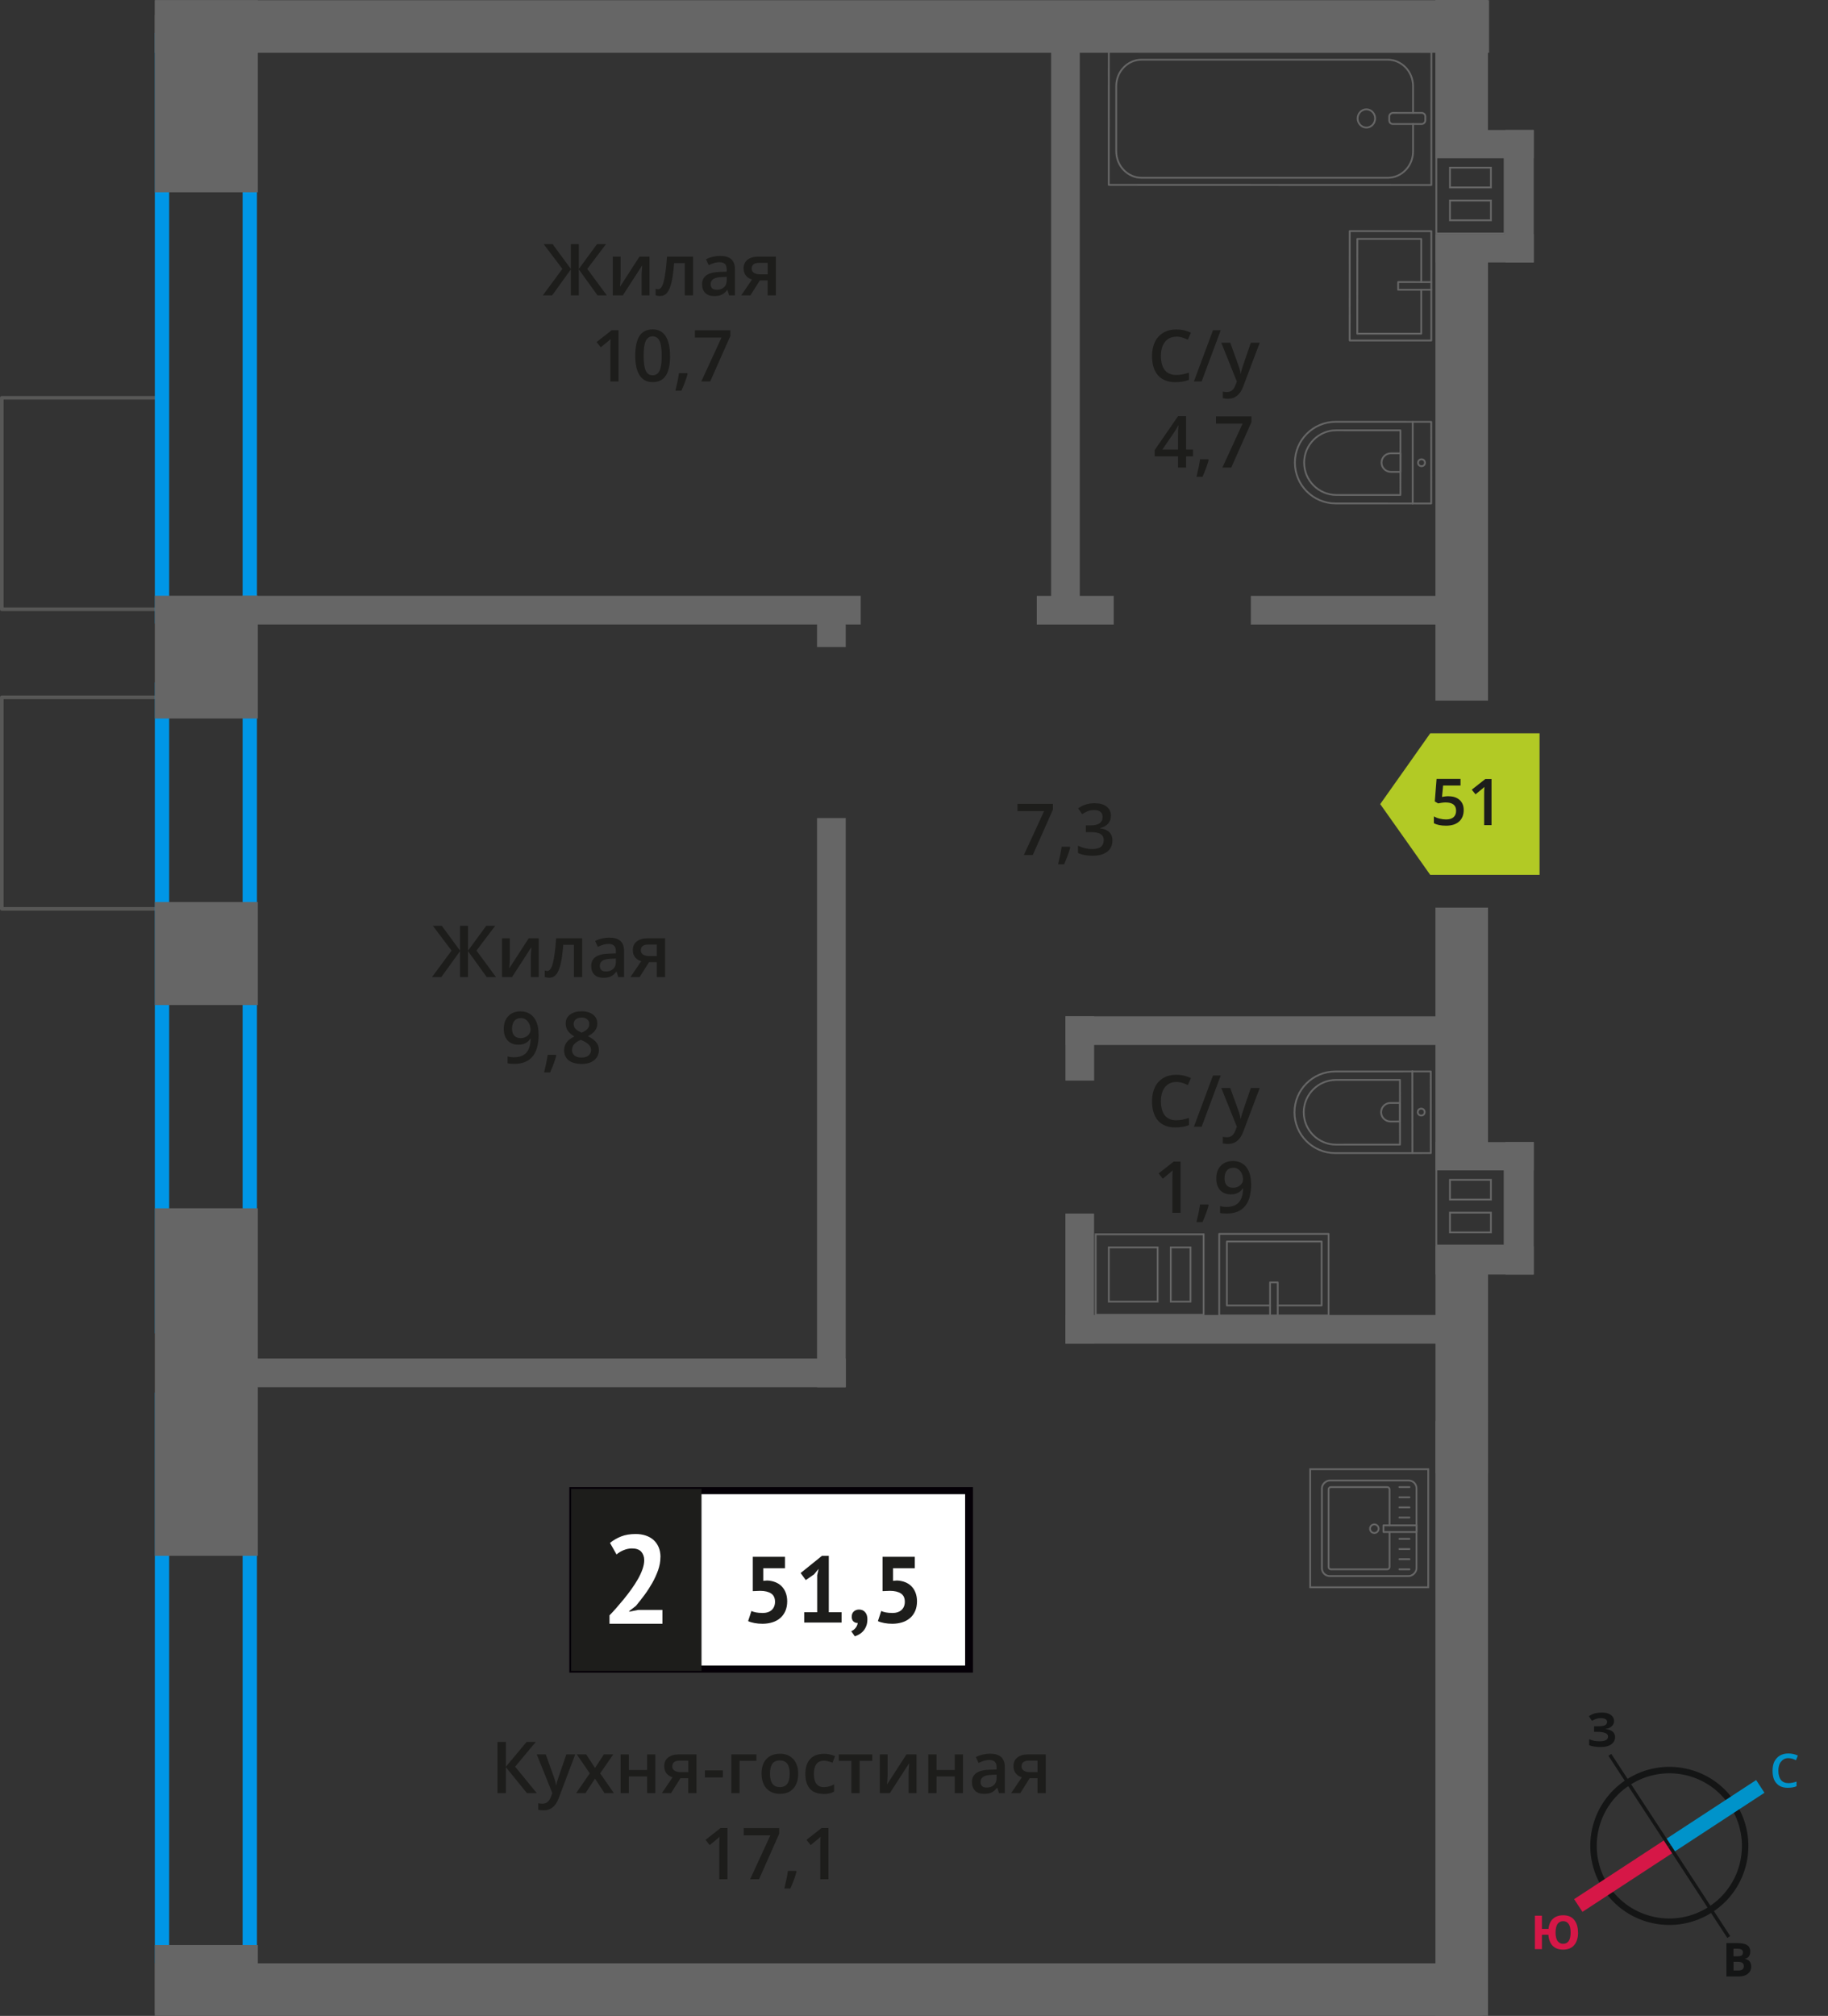 <?xml version="1.0" encoding="UTF-8"?>
<svg xmlns="http://www.w3.org/2000/svg" viewBox="0 0 254.9 280.99">
  <rect x="0" y="0" width="254.9" height="280.99" fill="#333333" stroke="none"/>
  <defs>
    <style>
      .cls-1 {
        fill: #141515;
      }

      .cls-2 {
        fill: #d61747;
      }

      .cls-3 {
        fill: #b2ca25;
        fill-rule: evenodd;
      }

      .cls-4 {
        fill: #fff;
      }

      .cls-5 {
        stroke: #1d1d1b;
        stroke-miterlimit: 22.93;
      }

      .cls-5, .cls-6 {
        stroke-width: .5px;
      }

      .cls-5, .cls-7 {
        fill: #1d1d1b;
      }

      .cls-8 {
        stroke: #141515;
        stroke-width: .9px;
      }

      .cls-8, .cls-9, .cls-6, .cls-10, .cls-11 {
        fill: none;
      }

      .cls-8, .cls-9, .cls-11 {
        stroke-miterlimit: 10;
      }

      .cls-12 {
        fill: #0096e7;
      }

      .cls-13 {
        fill: #0093ca;
      }

      .cls-14 {
        fill: #666;
      }

      .cls-9 {
        stroke: #0093ca;
      }

      .cls-9, .cls-11 {
        stroke-width: 2.12px;
      }

      .cls-15 {
        fill: #666;
      }

      .cls-6 {
        stroke: #575756;
      }

      .cls-6, .cls-10 {
        stroke-linecap: round;
        stroke-linejoin: round;
      }

      .cls-10 {
        stroke: #666;
        stroke-width: .25px;
      }

      .cls-11 {
        stroke: #d61747;
      }

      .cls-16 {
        fill: #050007;
      }
    </style>
  </defs>
  <g id="conditioner">
    <rect class="cls-6" x="-3.16" y="100.61" width="29.48" height="22.66" transform="translate(-100.36 123.52) rotate(-90)"/>
    <rect class="cls-6" x="-3.16" y="58.86" width="29.48" height="22.66" transform="translate(-58.61 81.77) rotate(-90)"/>
  </g>
  <g id="windows">
    <path class="cls-12" d="M33.83,196.1v75.54h-10.24v-75.54h10.24M35.83,194.1h-14.24v79.54h14.24v-79.54h0Z"/>
    <path class="cls-12" d="M33.83,97.11v86.74h-10.24v-86.74h10.24M35.83,95.11h-14.24v90.74h14.24v-90.74h0Z"/>
    <path class="cls-12" d="M33.83,6.59v78.33h-10.24V6.59h10.24M35.83,4.59h-14.24v82.33h14.24V4.59h0Z"/>
  </g>
  <g id="vent">
    <g>
      <path class="cls-15" d="M200.41,162.75h7.36s1.91,0,1.91,0v1.58h0v3s0,1.58,0,1.58h0v2.75s0,.25,0,.25v1.58s-9.27,0-9.27,0v-1.58h0v-2.75s0-.25,0-.25v-1.58h0v-2.75s0-.25,0-.25v-1.58M202.06,167.33h5.96v-2.75s0-.25,0-.25h-5.96v2.75s0,.25,0,.25M208.02,171.9v-2.75s0-.25,0-.25h-5.96v3h5.71s.25,0,.25,0M200.16,162.5v2.08s0,0,0,0v2.5h0v2.08s0,0,0,0v2.5h0v2.08s9.77,0,9.77,0v-2.08s0,0,0,0v-2.5h0v-2.08s0,0,0,0v-2.5h0v-2.08s0,0,0,0h0s-2.15,0-2.15,0h-7.61ZM202.31,167.08v-2.5h5.46v2.5h-5.46ZM207.77,171.65h-5.46v-2.5h5.46v2.5h0Z"/>
      <rect class="cls-14" x="200.16" y="173.72" width="13.71" height="3.94" transform="translate(414.02 351.37) rotate(180)"/>
      <rect class="cls-14" x="200.16" y="159.19" width="13.71" height="3.94" transform="translate(414.02 322.32) rotate(180)"/>
      <rect class="cls-14" x="202.67" y="166.46" width="18.46" height="3.94" transform="translate(43.47 380.32) rotate(-90)"/>
    </g>
    <g>
      <path class="cls-15" d="M209.68,21.68v1.58h0v3s0,1.58,0,1.58h0v2.75s0,.25,0,.25v1.58s-9.27,0-9.27,0v-1.58h0v-2.75s0-.25,0-.25v-1.58h0v-2.75s0-.25,0-.25v-1.58h9.27M202.06,26.25h5.96v-2.75s0-.25,0-.25h-5.71s-.25,0-.25,0v2.75s0,.25,0,.25M202.06,30.83h5.96v-2.75s0-.25,0-.25h-5.71s-.25,0-.25,0v3M209.92,21.43h-2.15s-7.61,0-7.61,0v2.08s0,0,0,0v2.5h0v2.08s0,0,0,0v2.5h0v2.08s9.77,0,9.77,0v-2.08s0,0,0,0v-2.5h0v-2.08s0,0,0,0v-2.5h0v-2.08s0,0,0,0h0ZM202.31,26v-2.5s5.46,0,5.46,0v2.5h-5.46ZM202.31,30.58v-2.5h5.46s0,2.5,0,2.5h-5.46Z"/>
      <rect class="cls-14" x="200.16" y="32.64" width="13.71" height="3.94" transform="translate(414.02 69.22) rotate(180)"/>
      <rect class="cls-14" x="200.16" y="18.12" width="13.71" height="3.94" transform="translate(414.02 40.18) rotate(180)"/>
      <rect class="cls-14" x="202.67" y="25.38" width="18.46" height="3.94" transform="translate(184.55 239.25) rotate(-90)"/>
    </g>
    <path class="cls-15" d="M154.49,172.17h0s.25,0,.25,0h6.81s1.58,0,1.58,0h0s.25,0,.25,0h2.5s.25,0,.25,0h1.58v10.97s-1.58,0-1.58,0h0s-.25,0-.25,0h-2.5s-.25,0-.25,0h-1.58s-.25,0-.25,0h-6.81s-1.58,0-1.58,0v-1.83s0-9.14,0-9.14h1.58M163.13,181.55h2.75s.25,0,.25,0v-7.56s0-.25,0-.25h-2.75s-.25,0-.25,0v7.56s0,.25,0,.25M154.49,181.55h7.06v-7.81h-7.06v7.56s0,.25,0,.25M154.74,171.92h-2.08s0,9.39,0,9.39h0v2.08h0s2.08,0,2.08,0h0s6.56,0,6.56,0h0s2.08,0,2.08,0h0s2.5,0,2.5,0h0s2.08,0,2.08,0v-11.47h-2.08s-2.5,0-2.5,0h0s-2.08,0-2.08,0h0s-6.56,0-6.56,0h0ZM163.38,181.3v-7.31s2.5,0,2.5,0v7.31s-2.5,0-2.5,0h0ZM154.74,181.3v-7.31s6.56,0,6.56,0v7.31h-6.56Z"/>
  </g>
  <g id="furniture">
    <g>
      <path class="cls-10" d="M180.51,149.32h13.32c3.14,0,5.69,2.55,5.69,5.69h0c0,3.14-2.55,5.69-5.69,5.69h-13.32v-11.38h0Z" transform="translate(380.08 309.98) rotate(179.98)"/>
      <path class="cls-10" d="M181.8,150.5h8.91c2.49,0,4.51,2.02,4.51,4.51h0c0,2.49-2.02,4.51-4.51,4.51h-8.91v-9.02h0Z" transform="translate(377.07 309.98) rotate(179.98)"/>
      <path class="cls-10" d="M192.6,153.72h1.34c.71,0,1.29.58,1.29,1.29h0c0,.71-.58,1.29-1.29,1.29h-1.34v-2.58h0Z" transform="translate(387.87 309.97) rotate(179.98)"/>
      <circle class="cls-10" cx="198.18" cy="155.01" r=".48"/>
      <line class="cls-10" x1="196.94" y1="149.32" x2="196.95" y2="160.7"/>
    </g>
    <g>
      <rect class="cls-10" x="171.94" y="170.05" width="11.38" height="15.25" transform="translate(-.04 355.31) rotate(-90)"/>
      <polyline class="cls-10" points="177.1 183.36 177.1 178.75 178.17 178.75 178.17 183.36"/>
      <polyline class="cls-10" points="177.1 181.97 171.08 181.97 171.08 173.05 184.29 173.05 184.29 181.97 178.17 181.97"/>
    </g>
    <g>
      <path class="cls-10" d="M180.56,58.81h13.32c3.14,0,5.69,2.55,5.69,5.69h0c0,3.14-2.55,5.69-5.69,5.69h-13.32v-11.38h0Z" transform="translate(380.11 129.05) rotate(-179.98)"/>
      <path class="cls-10" d="M181.85,59.99h8.91c2.49,0,4.51,2.02,4.51,4.51h0c0,2.49-2.02,4.51-4.51,4.51h-8.91v-9.02h0Z" transform="translate(377.1 129.05) rotate(-179.98)"/>
      <path class="cls-10" d="M192.64,63.21h1.34c.71,0,1.29.58,1.29,1.29h0c0,.71-.58,1.29-1.29,1.29h-1.34v-2.58h0Z" transform="translate(387.89 129.05) rotate(-179.98)"/>
      <circle class="cls-10" cx="198.22" cy="64.5" r=".48"/>
      <line class="cls-10" x1="196.99" y1="70.19" x2="196.99" y2="58.81"/>
    </g>
    <g>
      <rect class="cls-10" x="188.19" y="32.23" width="11.38" height="15.25" transform="translate(387.76 79.76) rotate(-179.98)"/>
      <polyline class="cls-10" points="199.58 39.32 194.96 39.31 194.96 40.39 199.58 40.39"/>
      <polyline class="cls-10" points="198.18 39.31 198.18 33.3 189.27 33.3 189.26 46.51 198.18 46.51 198.18 40.39"/>
    </g>
    <g>
      <rect class="cls-10" x="167.82" y="-5.99" width="18.55" height="44.98" transform="translate(160.54 193.59) rotate(-89.98)"/>
      <rect class="cls-10" x="195.45" y="13.99" width="1.55" height="5.03" rx=".49" ry=".49" transform="translate(179.66 212.73) rotate(-89.98)"/>
      <path class="cls-10" d="M197.04,17.28v3.82c0,2.03-1.58,3.68-3.54,3.68h-34.32c-1.95-.01-3.53-1.66-3.53-3.7v-9.08c0-2.03,1.59-3.68,3.54-3.68h34.32c1.95.01,3.53,1.66,3.53,3.7v3.71"/>
      <ellipse class="cls-10" cx="190.53" cy="16.51" rx="1.22" ry="1.27"/>
    </g>
    <g>
      <g>
        <rect class="cls-10" x="184.27" y="206.42" width="13.32" height="13.19" rx="1.09" ry="1.09" transform="translate(403.94 22.09) rotate(90)"/>
        <path class="cls-10" d="M193.76,213.54v4.88c0,.18-.14.32-.32.32h-7.86c-.18,0-.32-.14-.32-.32v-10.82c0-.18.14-.32.32-.32h7.86c.18,0,.32.14.32.32v5.01"/>
        <circle class="cls-10" cx="191.64" cy="213.08" r=".6"/>
        <rect class="cls-10" x="194.75" y="210.77" width=".93" height="4.61" transform="translate(408.29 17.86) rotate(90)"/>
        <line class="cls-10" x1="196.54" y1="207.28" x2="195.13" y2="207.28"/>
        <line class="cls-10" x1="196.54" y1="208.7" x2="195.13" y2="208.7"/>
        <line class="cls-10" x1="196.54" y1="210.11" x2="195.13" y2="210.11"/>
        <line class="cls-10" x1="196.54" y1="211.52" x2="195.13" y2="211.52"/>
        <line class="cls-10" x1="196.54" y1="214.5" x2="195.13" y2="214.5"/>
        <line class="cls-10" x1="196.54" y1="215.92" x2="195.13" y2="215.92"/>
        <line class="cls-10" x1="196.54" y1="217.33" x2="195.13" y2="217.33"/>
        <line class="cls-10" x1="196.54" y1="218.74" x2="195.13" y2="218.74"/>
      </g>
      <path class="cls-15" d="M199.03,204.91v16.21h-16.21v-16.21h16.21M199.28,204.66h-16.71v16.71h16.71v-16.71h0Z"/>
    </g>
  </g>
  <g id="walls">
    <rect class="cls-14" x="146.08" y="144.14" width="8.96" height="4" transform="translate(4.43 296.7) rotate(-90)"/>
    <rect class="cls-14" x="76.27" y="151.7" width="79.33" height="4" transform="translate(-37.77 269.63) rotate(-90)"/>
    <rect class="cls-14" x="108.9" y="42.57" width="79.33" height="4" transform="translate(104 193.13) rotate(-90)"/>
    <rect class="cls-14" x="113.37" y="85.62" width="5.12" height="4" transform="translate(28.31 203.55) rotate(-90)"/>
    <rect class="cls-14" x="141.5" y="176.22" width="18.14" height="4" transform="translate(-27.66 328.79) rotate(-90)"/>
    <rect class="cls-14" x="148.57" y="183.29" width="57.06" height="4"/>
    <rect class="cls-14" x="148.57" y="141.66" width="57.06" height="4"/>
    <rect class="cls-14" x="174.42" y="83.06" width="31.2" height="4"/>
    <rect class="cls-14" x="144.57" y="83.06" width="10.73" height="4"/>
    <rect class="cls-14" x="33.78" y="83.05" width="86.24" height="4"/>
    <rect class="cls-14" x="33.78" y="189.36" width="84.16" height="4"/>
    <rect class="cls-14" x="4.55" y="185.46" width="48.44" height="14.36" transform="translate(221.41 163.87) rotate(90)"/>
    <rect class="cls-14" x="21.59" y="125.73" width="14.36" height="14.36" transform="translate(161.68 104.14) rotate(90)"/>
    <rect class="cls-14" x="24.01" y="268.69" width="9.52" height="14.36" transform="translate(304.64 247.1) rotate(90)"/>
    <rect class="cls-14" x="20.21" y="84.42" width="17.11" height="14.36" transform="translate(120.37 62.83) rotate(90)"/>
    <rect class="cls-14" x="16.41" y="7.27" width="24.71" height="14.36" transform="translate(43.22 -14.32) rotate(90)"/>
    <rect class="cls-14" x="25.1" y="-3.49" width="7.34" height="14.36" transform="translate(32.46 -25.08) rotate(90)"/>
    <rect class="cls-14" x="21.59" y=".03" width="186.05" height="7.33" transform="translate(229.23 7.39) rotate(-180)"/>
    <rect class="cls-14" x="21.59" y="273.65" width="185.17" height="7.33" transform="translate(228.34 554.64) rotate(-180)"/>
    <rect class="cls-14" x="162.35" y="235.85" width="82.94" height="7.33" transform="translate(-35.69 443.34) rotate(-90)"/>
    <rect class="cls-14" x="188.49" y="186.35" width="30.7" height="7.33" transform="translate(13.82 393.85) rotate(-90)"/>
    <rect class="cls-14" x="186.46" y="140.22" width="34.75" height="7.33" transform="translate(59.94 347.72) rotate(-90)"/>
    <rect class="cls-14" x="172.76" y="62.9" width="62.15" height="7.33" transform="translate(137.26 270.41) rotate(-90)"/>
    <rect class="cls-14" x="193.14" y="7.03" width="21.4" height="7.33" transform="translate(193.12 214.54) rotate(-90)"/>
    <g>
      <path class="cls-8" d="M241.62,251.52c3.2,4.89,1.83,11.44-3.07,14.62-4.87,3.19-11.44,1.83-14.62-3.07-3.2-4.89-1.83-11.44,3.07-14.62,4.89-3.2,11.44-1.83,14.62,3.07h0Z"/>
      <line class="cls-9" x1="245.46" y1="249" x2="232.77" y2="257.3"/>
      <line class="cls-11" x1="220.08" y1="265.6" x2="232.77" y2="257.3"/>
      <polygon class="cls-1" points="224.68 244.47 232.98 257.16 232.58 257.42 224.28 244.73 224.68 244.47"/>
      <polygon class="cls-1" points="241.26 269.86 232.98 257.16 232.58 257.42 240.86 270.12 241.26 269.86"/>
      <path class="cls-13" d="M249.38,245.06c-.44,0-.77.17-1.02.48-.25.29-.38.73-.38,1.27,0,.56.13,1,.35,1.29.25.29.58.44,1.04.44.21,0,.4-.02.58-.06.19-.04.38-.08.56-.15v.65c-.35.15-.77.21-1.23.21-.69,0-1.21-.21-1.57-.63-.38-.4-.54-1-.54-1.75,0-.48.08-.92.25-1.27.19-.35.44-.65.77-.84s.73-.29,1.19-.29.9.1,1.32.29l-.27.65c-.17-.08-.33-.15-.5-.21-.19-.04-.35-.08-.56-.08h0Z"/>
      <path class="cls-2" d="M220.05,269.37c0,.75-.19,1.34-.54,1.75-.35.42-.88.63-1.55.63-.61,0-1.09-.17-1.44-.52-.35-.35-.56-.88-.61-1.55h-.9v2s-.98,0-.98,0v-4.66s.98,0,.98,0v1.84h.92c.06-.63.27-1.09.63-1.42.35-.31.81-.48,1.42-.48.67,0,1.17.21,1.52.63.35.42.54,1,.54,1.77h0ZM216.91,269.37c0,.5.1.9.27,1.17.19.25.44.4.77.4.71,0,1.06-.52,1.06-1.57,0-.52-.08-.92-.27-1.19-.17-.25-.42-.4-.77-.4s-.61.15-.79.4c-.17.27-.27.67-.27,1.19h0Z"/>
      <path class="cls-1" d="M240.72,270.84h1.46c.65,0,1.13.08,1.42.27.31.19.46.48.46.9,0,.27-.06.5-.19.69-.15.17-.31.29-.52.31v.04c.29.06.5.19.63.35.13.19.21.44.21.73,0,.42-.17.75-.46.98-.31.25-.73.38-1.25.38h-1.75s0-4.66,0-4.66ZM241.73,272.68h.56c.27,0,.46-.04.58-.13s.17-.21.17-.42c0-.17-.06-.29-.19-.38-.13-.08-.33-.13-.63-.13h-.5v1.04ZM241.73,273.45v1.21h.63c.27,0,.48-.04.61-.15.13-.1.19-.27.19-.48,0-.38-.27-.58-.81-.58h-.61Z"/>
      <path class="cls-1" d="M225.07,239.88c0,.29-.1.54-.33.73-.21.21-.48.33-.86.38v.02c.44.04.75.17.98.35.23.19.35.44.35.75,0,.44-.19.77-.52,1.02-.35.25-.84.38-1.44.38-.69,0-1.23-.08-1.65-.25v-.84c.19.08.44.17.71.23.25.04.5.06.75.06.77,0,1.17-.21,1.17-.67,0-.21-.13-.38-.38-.48-.25-.1-.63-.17-1.13-.17h-.44v-.77h.4c.5,0,.86-.04,1.09-.13.21-.1.33-.25.33-.48,0-.15-.06-.27-.21-.38-.15-.08-.35-.15-.65-.15-.44,0-.86.13-1.25.38l-.44-.65c.27-.17.54-.31.86-.4.29-.06.63-.1.98-.1.5,0,.92.1,1.21.31.29.21.46.48.46.84h0Z"/>
    </g>
  </g>
  <g id="text">
    <g>
      <g>
        <path class="cls-7" d="M74.85,249.94h-1.37l-2.94-3.62v3.62h-1.17v-7.14h1.17v3.46l2.89-3.46h1.28l-2.88,3.45,3.02,3.69Z"/>
        <path class="cls-7" d="M74.85,244.54h1.25l1.1,3.06c.17.44.28.85.33,1.23h.04c.03-.18.08-.4.16-.65.08-.26.49-1.47,1.24-3.64h1.24l-2.31,6.12c-.42,1.12-1.12,1.68-2.1,1.68-.25,0-.5-.03-.74-.08v-.91c.17.04.37.06.59.06.55,0,.94-.32,1.17-.96l.2-.51-2.17-5.4Z"/>
        <path class="cls-7" d="M82.24,247.18l-1.81-2.64h1.31l1.23,1.89,1.24-1.89h1.3l-1.82,2.64,1.91,2.76h-1.3l-1.33-2.02-1.33,2.02h-1.3l1.9-2.76Z"/>
        <path class="cls-7" d="M87.69,244.54v2.17h2.54v-2.17h1.15v5.4h-1.15v-2.33h-2.54v2.33h-1.15v-5.4h1.15Z"/>
        <path class="cls-7" d="M93.57,249.94h-1.28l1.5-2.21c-.36-.1-.65-.29-.86-.56-.21-.27-.31-.6-.31-1,0-.51.18-.91.55-1.2.36-.29.86-.43,1.49-.43h2.46v5.4h-1.15v-2.08h-1.09l-1.31,2.08ZM93.74,246.18c0,.28.1.48.32.62.21.14.49.21.85.21h1.07v-1.6h-1.25c-.31,0-.55.07-.72.2-.17.13-.26.32-.26.57Z"/>
        <path class="cls-7" d="M98.29,247.75v-.98h2.51v.98h-2.51Z"/>
        <path class="cls-7" d="M105.47,244.54v.9h-2.34v4.5h-1.15v-5.4h3.49Z"/>
        <path class="cls-7" d="M111.3,247.23c0,.88-.23,1.57-.68,2.07s-1.08.74-1.89.74c-.5,0-.95-.11-1.34-.34s-.69-.55-.89-.98-.31-.92-.31-1.48c0-.88.22-1.56.67-2.05s1.08-.74,1.9-.74,1.4.25,1.86.75c.46.5.68,1.18.68,2.03ZM107.37,247.23c0,1.25.46,1.87,1.38,1.87s1.37-.62,1.37-1.87-.46-1.85-1.38-1.85c-.48,0-.83.16-1.05.48-.22.32-.32.78-.32,1.37Z"/>
        <path class="cls-7" d="M114.8,250.04c-.82,0-1.44-.24-1.86-.71-.42-.48-.64-1.16-.64-2.05s.22-1.61.67-2.09c.45-.49,1.09-.73,1.93-.73.57,0,1.08.11,1.54.32l-.35.92c-.49-.19-.89-.28-1.2-.28-.93,0-1.4.62-1.4,1.86,0,.61.12,1.06.35,1.36.23.3.57.46,1.02.46.51,0,.99-.13,1.45-.38v1c-.21.12-.42.21-.66.26-.23.05-.52.08-.85.08Z"/>
        <path class="cls-7" d="M121.63,244.54v.9h-1.76v4.5h-1.15v-4.5h-1.76v-.9h4.67Z"/>
        <path class="cls-7" d="M123.77,244.54v2.77c0,.32-.03.8-.08,1.42l2.71-4.19h1.4v5.4h-1.1v-2.72c0-.15,0-.39.03-.73.02-.34.03-.58.05-.73l-2.7,4.18h-1.4v-5.4h1.1Z"/>
        <path class="cls-7" d="M130.59,244.54v2.17h2.54v-2.17h1.15v5.4h-1.15v-2.33h-2.54v2.33h-1.15v-5.4h1.15Z"/>
        <path class="cls-7" d="M139.3,249.94l-.23-.75h-.04c-.26.33-.52.55-.79.67-.26.12-.6.18-1.02.18-.53,0-.95-.14-1.24-.43-.3-.29-.45-.69-.45-1.22,0-.56.21-.98.62-1.26s1.04-.44,1.89-.46l.93-.03v-.29c0-.34-.08-.6-.24-.77-.16-.17-.41-.26-.75-.26-.28,0-.54.04-.8.12s-.5.18-.73.29l-.37-.82c.29-.15.61-.27.96-.35.35-.08.68-.12.99-.12.69,0,1.21.15,1.55.45.35.3.53.77.53,1.41v3.64h-.82ZM137.59,249.16c.42,0,.75-.12,1-.35.25-.23.38-.56.38-.98v-.47l-.69.03c-.54.02-.93.11-1.18.27-.25.16-.37.41-.37.74,0,.24.07.43.21.56.14.13.36.2.64.2Z"/>
        <path class="cls-7" d="M142.27,249.94h-1.28l1.5-2.21c-.36-.1-.65-.29-.86-.56-.21-.27-.31-.6-.31-1,0-.51.18-.91.55-1.2.36-.29.86-.43,1.49-.43h2.46v5.4h-1.15v-2.08h-1.09l-1.31,2.08ZM142.44,246.18c0,.28.1.48.32.62.21.14.49.21.85.21h1.07v-1.6h-1.25c-.31,0-.55.07-.72.2-.17.13-.26.32-.26.57Z"/>
        <path class="cls-7" d="M101.45,261.94h-1.15v-4.61c0-.55.01-.99.04-1.31-.08.08-.17.16-.28.26-.11.09-.47.39-1.1.9l-.58-.73,2.1-1.65h.96v7.14Z"/>
        <path class="cls-7" d="M104.6,261.94l2.82-6.12h-3.71v-1.01h4.94v.8l-2.81,6.33h-1.24Z"/>
        <path class="cls-7" d="M111.07,260.89c-.16.61-.44,1.39-.86,2.34h-.84c.22-.88.39-1.7.5-2.45h1.13l.07.11Z"/>
        <path class="cls-7" d="M115.53,261.94h-1.15v-4.61c0-.55.01-.99.04-1.31-.08.08-.17.16-.28.26-.11.09-.47.39-1.1.9l-.58-.73,2.1-1.65h.96v7.14Z"/>
      </g>
      <g>
        <rect class="cls-4" x="79.89" y="207.78" width="54.7" height="24.87"/>
        <path class="cls-16" d="M134.58,208.27h-54.1v23.88h54.1v-23.88ZM79.94,207.28h55.73v25.86h-56.28v-25.86h.55Z"/>
        <rect class="cls-5" x="79.89" y="207.78" width="17.68" height="24.87"/>
        <g>
          <path class="cls-7" d="M106.29,224.83c.57,0,1.01-.14,1.32-.42.3-.28.46-.66.46-1.15,0-.52-.18-.91-.54-1.15-.36-.24-.87-.37-1.53-.37l-1.03.04v-4.78h4.49v1.59h-3.03v1.76l.54-.05c.43.02.81.1,1.16.24s.64.33.88.58c.24.25.43.55.56.9.13.35.2.75.2,1.18,0,.51-.09.97-.26,1.36s-.42.72-.72.98-.67.46-1.09.59c-.42.13-.88.2-1.37.2-.39,0-.76-.03-1.12-.1s-.65-.15-.89-.27l.46-1.41c.2.09.42.16.66.2.24.05.53.07.87.07Z"/>
          <path class="cls-7" d="M112.14,224.72h1.81v-5.16l.2-.89-.63.77-1.16.8-.72-.98,2.98-2.4h.95v7.86h1.78v1.44h-5.21v-1.44Z"/>
          <path class="cls-7" d="M118.77,225.32c0-.3.1-.53.29-.71.2-.17.44-.26.72-.26.37,0,.65.12.86.37.21.24.31.57.31.97s-.06.73-.18,1.01c-.12.28-.27.52-.45.7-.18.19-.37.33-.57.44-.21.11-.39.19-.55.24l-.5-.71c.23-.1.44-.25.61-.47s.27-.45.29-.69c-.2.03-.39-.04-.57-.18-.18-.15-.27-.39-.27-.72Z"/>
          <path class="cls-7" d="M124.39,224.83c.57,0,1.01-.14,1.32-.42.3-.28.46-.66.46-1.15,0-.52-.18-.91-.54-1.15-.36-.24-.87-.37-1.53-.37l-1.03.04v-4.78h4.49v1.59h-3.03v1.76l.54-.05c.43.02.81.1,1.16.24s.64.33.88.58c.24.25.43.55.56.9.13.35.2.75.2,1.18,0,.51-.09.97-.26,1.36-.17.39-.42.72-.72.98-.31.26-.67.46-1.09.59-.42.13-.88.2-1.37.2-.39,0-.76-.03-1.12-.1s-.65-.15-.89-.27l.46-1.41c.2.09.42.16.66.2.24.05.53.07.87.07Z"/>
        </g>
        <path class="cls-4" d="M92.09,217.05c0,.6-.11,1.2-.32,1.81-.22.61-.49,1.2-.82,1.79-.33.58-.7,1.15-1.1,1.69-.4.54-.8,1.04-1.18,1.5l-.93.72v.09l1.26-.25h3.37v1.93h-7.38v-1.17c.28-.29.6-.63.95-1.03s.7-.81,1.06-1.25c.36-.44.7-.89,1.04-1.36s.64-.94.91-1.41c.27-.47.48-.93.64-1.38s.24-.87.24-1.26c0-.48-.14-.87-.41-1.18-.28-.31-.71-.46-1.31-.46-.37,0-.76.08-1.15.24-.39.16-.72.36-.99.6l-.91-1.61c.46-.37.97-.67,1.55-.9.58-.23,1.26-.34,2.04-.34.5,0,.96.07,1.38.21.42.14.78.34,1.09.61.3.27.54.6.72,1.01.17.4.26.87.26,1.41Z"/>
      </g>
    </g>
    <g>
      <path class="cls-7" d="M142.77,119.18l2.82-6.12h-3.71v-1.01h4.94v.8l-2.81,6.33h-1.24Z"/>
      <path class="cls-7" d="M149.24,118.13c-.16.61-.44,1.38-.86,2.34h-.84c.22-.88.39-1.7.5-2.45h1.13l.07.11Z"/>
      <path class="cls-7" d="M154.91,113.68c0,.45-.13.83-.4,1.13s-.63.5-1.11.61v.04c.57.07,1,.25,1.29.54s.43.66.43,1.13c0,.69-.24,1.22-.73,1.59s-1.17.56-2.07.56c-.79,0-1.46-.13-2-.38v-1.02c.3.15.62.27.96.35.34.08.66.12.98.12.55,0,.97-.1,1.24-.31s.41-.52.41-.95c0-.38-.15-.66-.45-.84-.3-.18-.78-.27-1.43-.27h-.62v-.93h.63c1.14,0,1.71-.39,1.71-1.18,0-.31-.1-.54-.3-.71s-.49-.25-.88-.25c-.27,0-.53.04-.78.12s-.55.23-.89.45l-.56-.8c.65-.48,1.41-.72,2.28-.72.72,0,1.28.15,1.68.46.4.31.61.74.61,1.28Z"/>
    </g>
    <g>
      <path class="cls-7" d="M62.97,132.5l-2.61-3.45h1.25l2.54,3.46v-3.46h1.11v3.46l2.54-3.46h1.25l-2.61,3.45,2.72,3.69h-1.29l-2.61-3.62v3.62h-1.11v-3.62l-2.61,3.62h-1.3l2.73-3.69Z"/>
      <path class="cls-7" d="M71.09,130.79v2.77c0,.32-.03.8-.08,1.42l2.71-4.19h1.4v5.4h-1.1v-2.72c0-.15,0-.39.03-.73.02-.34.03-.58.05-.73l-2.7,4.18h-1.4v-5.4h1.1Z"/>
      <path class="cls-7" d="M81.19,136.19h-1.16v-4.5h-1.49c-.09,1.16-.21,2.06-.37,2.71-.16.65-.36,1.13-.61,1.43-.25.3-.57.45-.97.45-.25,0-.46-.04-.63-.11v-.9c.12.04.24.07.36.07.33,0,.59-.37.78-1.12.19-.75.34-1.89.45-3.43h3.63v5.4Z"/>
      <path class="cls-7" d="M86.21,136.19l-.23-.75h-.04c-.26.33-.52.55-.79.67s-.6.18-1.02.18c-.53,0-.95-.14-1.24-.43-.3-.29-.45-.69-.45-1.22,0-.56.21-.98.62-1.26s1.04-.44,1.89-.46l.93-.03v-.29c0-.34-.08-.6-.24-.77-.16-.17-.41-.26-.75-.26-.28,0-.54.04-.8.12-.25.08-.5.18-.73.29l-.37-.82c.29-.15.61-.27.96-.35s.68-.12.99-.12c.69,0,1.21.15,1.55.45.35.3.53.77.53,1.41v3.64h-.82ZM84.5,135.41c.42,0,.75-.12,1-.35.25-.23.38-.56.38-.98v-.47l-.69.03c-.54.02-.93.11-1.18.27-.25.16-.37.41-.37.74,0,.24.07.43.21.56s.36.2.64.2Z"/>
      <path class="cls-7" d="M89.19,136.19h-1.28l1.5-2.21c-.36-.1-.65-.29-.86-.56s-.31-.6-.31-1c0-.51.18-.91.55-1.2s.86-.43,1.49-.43h2.46v5.4h-1.15v-2.08h-1.09l-1.31,2.08ZM89.35,132.43c0,.28.1.48.32.62.21.14.49.21.85.21h1.07v-1.6h-1.25c-.31,0-.55.07-.72.2-.17.13-.26.32-.26.57Z"/>
      <path class="cls-7" d="M75.12,144.1c0,1.41-.28,2.46-.85,3.15s-1.42,1.04-2.56,1.04c-.43,0-.74-.03-.93-.08v-.96c.29.08.58.12.87.12.77,0,1.35-.21,1.73-.62.38-.42.59-1.07.62-1.96h-.06c-.19.29-.42.5-.7.63-.27.13-.59.2-.96.2-.63,0-1.13-.2-1.49-.59-.36-.39-.54-.93-.54-1.62,0-.75.21-1.34.63-1.78.42-.44.99-.66,1.71-.66.51,0,.95.12,1.33.37.38.25.67.61.87,1.08s.31,1.03.31,1.69ZM72.63,141.91c-.4,0-.7.13-.91.39s-.32.62-.32,1.09c0,.41.1.73.3.96.2.23.5.35.9.35s.71-.12.98-.35c.26-.23.4-.5.4-.81,0-.29-.06-.56-.17-.81-.11-.25-.27-.45-.47-.6s-.43-.22-.69-.22Z"/>
      <path class="cls-7" d="M77.57,147.14c-.16.61-.44,1.39-.86,2.34h-.84c.22-.88.39-1.7.5-2.45h1.13l.07.11Z"/>
      <path class="cls-7" d="M81.09,140.96c.68,0,1.21.16,1.61.47s.59.73.59,1.25c0,.73-.44,1.31-1.32,1.75.56.28.96.57,1.19.88.24.31.35.65.35,1.04,0,.59-.22,1.06-.65,1.42-.43.36-1.02.53-1.76.53s-1.38-.17-1.8-.5-.64-.8-.64-1.41c0-.4.11-.75.33-1.07.22-.32.59-.6,1.1-.85-.44-.26-.75-.54-.93-.83-.19-.29-.28-.62-.28-.98,0-.52.2-.93.61-1.24s.94-.46,1.59-.46ZM79.76,146.34c0,.34.12.6.36.79s.56.28.97.28.75-.1.98-.29c.23-.19.35-.46.35-.79,0-.26-.11-.5-.32-.72-.21-.22-.54-.42-.98-.61l-.14-.06c-.43.19-.74.4-.93.62s-.28.49-.28.78ZM81.08,141.84c-.33,0-.59.08-.79.24s-.3.38-.3.66c0,.17.04.32.11.45.07.13.18.26.31.36s.37.24.69.39c.39-.17.67-.35.83-.54.16-.19.24-.41.24-.67,0-.28-.1-.5-.3-.66-.2-.16-.47-.24-.8-.24Z"/>
    </g>
    <g>
      <path class="cls-7" d="M78.42,37.48l-2.61-3.45h1.25l2.54,3.46v-3.46h1.11v3.46l2.54-3.46h1.25l-2.61,3.45,2.72,3.69h-1.29l-2.61-3.62v3.62h-1.11v-3.62l-2.61,3.62h-1.3l2.73-3.69Z"/>
      <path class="cls-7" d="M86.54,35.77v2.77c0,.32-.03.8-.08,1.42l2.71-4.19h1.4v5.4h-1.1v-2.72c0-.15,0-.39.03-.73.02-.34.03-.58.05-.73l-2.7,4.18h-1.4v-5.4h1.1Z"/>
      <path class="cls-7" d="M96.65,41.17h-1.16v-4.5h-1.49c-.09,1.16-.21,2.06-.37,2.71-.16.65-.36,1.13-.61,1.43-.25.3-.57.45-.97.45-.25,0-.46-.04-.63-.11v-.9c.12.04.24.07.36.07.33,0,.59-.37.78-1.12.19-.75.34-1.89.45-3.43h3.63v5.4Z"/>
      <path class="cls-7" d="M101.67,41.17l-.23-.75h-.04c-.26.33-.52.55-.79.67s-.6.18-1.02.18c-.53,0-.95-.14-1.24-.43-.3-.29-.45-.69-.45-1.22,0-.56.21-.98.62-1.26s1.04-.44,1.89-.46l.93-.03v-.29c0-.34-.08-.6-.24-.77-.16-.17-.41-.26-.75-.26-.28,0-.54.04-.8.12-.25.08-.5.18-.73.29l-.37-.82c.29-.15.61-.27.96-.35s.68-.12.99-.12c.69,0,1.21.15,1.55.45.35.3.53.77.53,1.41v3.64h-.82ZM99.96,40.39c.42,0,.75-.12,1-.35.25-.23.38-.56.38-.98v-.47l-.69.03c-.54.02-.93.11-1.18.27-.25.16-.37.41-.37.74,0,.24.07.43.21.56s.36.2.64.2Z"/>
      <path class="cls-7" d="M104.64,41.17h-1.28l1.5-2.21c-.36-.1-.65-.29-.86-.56s-.31-.6-.31-1c0-.51.18-.91.55-1.2s.86-.43,1.49-.43h2.46v5.4h-1.15v-2.08h-1.09l-1.31,2.08ZM104.81,37.41c0,.28.1.48.32.62.21.14.49.21.85.21h1.07v-1.6h-1.25c-.31,0-.55.07-.72.2-.17.13-.26.32-.26.57Z"/>
      <path class="cls-7" d="M86.26,53.17h-1.15v-4.61c0-.55.01-.99.04-1.31-.08.08-.17.16-.28.26-.11.09-.47.39-1.1.9l-.58-.73,2.1-1.65h.96v7.14Z"/>
      <path class="cls-7" d="M93.44,49.6c0,1.24-.2,2.16-.6,2.76-.4.6-1.01.9-1.83.9s-1.4-.31-1.81-.93c-.41-.62-.62-1.53-.62-2.73s.2-2.19.6-2.79c.4-.6,1.01-.9,1.82-.9s1.4.31,1.81.94.62,1.54.62,2.74ZM89.75,49.6c0,.97.1,1.67.3,2.09.2.42.52.62.96.62s.76-.21.96-.63c.2-.42.3-1.12.3-2.08s-.1-1.65-.3-2.08c-.2-.43-.53-.64-.96-.64s-.76.21-.96.63c-.2.42-.3,1.12-.3,2.09Z"/>
      <path class="cls-7" d="M95.88,52.12c-.16.61-.44,1.39-.86,2.34h-.84c.22-.88.39-1.7.5-2.45h1.13l.07.11Z"/>
      <path class="cls-7" d="M97.79,53.17l2.82-6.12h-3.71v-1.01h4.94v.8l-2.81,6.33h-1.24Z"/>
    </g>
    <g>
      <path class="cls-7" d="M164.04,46.93c-.67,0-1.2.24-1.58.71-.38.47-.58,1.13-.58,1.97s.18,1.54.55,1.99c.37.45.9.67,1.6.67.3,0,.6-.03.88-.09s.58-.14.88-.23v1c-.56.21-1.19.32-1.9.32-1.04,0-1.85-.32-2.41-.95s-.84-1.54-.84-2.72c0-.74.14-1.39.41-1.95.27-.56.67-.98,1.18-1.28.51-.3,1.12-.45,1.81-.45.73,0,1.4.15,2.02.46l-.42.97c-.24-.11-.5-.21-.76-.3-.27-.09-.55-.13-.85-.13Z"/>
      <path class="cls-7" d="M170.22,46.03l-2.66,7.14h-1.08l2.66-7.14h1.08Z"/>
      <path class="cls-7" d="M170.3,47.77h1.25l1.1,3.06c.17.44.28.85.33,1.23h.04c.03-.18.08-.4.16-.65s.49-1.47,1.24-3.64h1.24l-2.31,6.12c-.42,1.12-1.12,1.69-2.1,1.69-.25,0-.5-.03-.74-.08v-.91c.17.04.37.06.59.06.55,0,.94-.32,1.17-.96l.2-.51-2.17-5.4Z"/>
      <path class="cls-7" d="M166.35,63.61h-.96v1.56h-1.12v-1.56h-3.26v-.88l3.26-4.72h1.12v4.65h.96v.95ZM164.27,62.66v-1.79c0-.64.02-1.16.05-1.57h-.04c-.09.21-.23.47-.43.78l-1.77,2.58h2.19Z"/>
      <path class="cls-7" d="M168.54,64.12c-.16.61-.44,1.39-.86,2.34h-.84c.22-.88.39-1.7.5-2.45h1.13l.07.11Z"/>
      <path class="cls-7" d="M170.45,65.17l2.82-6.12h-3.71v-1.01h4.94v.8l-2.81,6.33h-1.24Z"/>
    </g>
    <g>
      <path class="cls-7" d="M164.04,150.81c-.67,0-1.2.24-1.58.71s-.58,1.13-.58,1.97.18,1.54.55,1.99c.37.45.9.67,1.6.67.3,0,.6-.03.88-.09.28-.06.58-.14.88-.23v1c-.56.21-1.19.32-1.9.32-1.04,0-1.85-.32-2.41-.95-.56-.63-.84-1.54-.84-2.72,0-.74.14-1.39.41-1.95.27-.56.67-.98,1.18-1.28s1.12-.44,1.81-.44c.73,0,1.4.15,2.02.46l-.42.97c-.24-.11-.5-.21-.76-.3-.27-.09-.55-.13-.85-.13Z"/>
      <path class="cls-7" d="M170.22,149.91l-2.66,7.14h-1.08l2.66-7.14h1.08Z"/>
      <path class="cls-7" d="M170.3,151.65h1.25l1.1,3.06c.17.44.28.85.33,1.23h.04c.03-.18.08-.4.16-.65.08-.25.49-1.47,1.24-3.64h1.24l-2.31,6.12c-.42,1.12-1.12,1.68-2.1,1.68-.25,0-.5-.03-.74-.08v-.91c.17.04.37.06.59.06.55,0,.94-.32,1.17-.96l.2-.51-2.17-5.4Z"/>
      <path class="cls-7" d="M164.63,169.05h-1.15v-4.61c0-.55.01-.99.04-1.31-.08.08-.17.17-.28.26-.11.09-.47.39-1.1.9l-.58-.73,2.1-1.65h.96v7.14Z"/>
      <path class="cls-7" d="M168.54,168c-.16.61-.44,1.38-.86,2.34h-.84c.22-.88.39-1.7.5-2.45h1.13l.07.11Z"/>
      <path class="cls-7" d="M174.47,164.96c0,1.41-.28,2.46-.85,3.15s-1.42,1.04-2.56,1.04c-.43,0-.74-.03-.93-.08v-.96c.29.08.58.12.87.12.77,0,1.35-.21,1.73-.62s.59-1.07.62-1.96h-.06c-.19.29-.42.5-.7.63-.27.13-.59.2-.96.2-.63,0-1.13-.2-1.49-.59s-.54-.93-.54-1.62c0-.75.21-1.34.63-1.78.42-.44.99-.66,1.71-.66.51,0,.95.12,1.33.37s.67.61.87,1.08c.21.47.31,1.04.31,1.69ZM171.98,162.77c-.4,0-.7.13-.91.39-.21.26-.32.62-.32,1.09,0,.41.1.73.3.96.2.23.5.35.9.35s.71-.12.98-.35.4-.5.4-.81c0-.29-.06-.56-.17-.81-.11-.25-.27-.45-.47-.6s-.43-.22-.69-.22Z"/>
    </g>
    <g>
      <polygon class="cls-3" points="199.43 121.94 199.43 121.94 195.95 117.01 192.46 112.08 195.95 107.15 199.43 102.22 199.43 102.21 199.43 102.21 214.68 102.21 214.68 121.94 199.43 121.94 199.43 121.94"/>
      <g>
        <path class="cls-7" d="M201.99,110.99c.65,0,1.16.17,1.54.51s.57.81.57,1.4c0,.69-.21,1.22-.64,1.61-.43.39-1.04.58-1.83.58-.72,0-1.28-.12-1.69-.35v-.94c.24.13.51.24.82.31s.59.11.86.11c.47,0,.82-.1,1.06-.31.24-.21.36-.51.36-.91,0-.77-.49-1.15-1.47-1.15-.14,0-.31.01-.51.04-.2.03-.38.06-.53.09l-.46-.27.25-3.14h3.34v.92h-2.43l-.15,1.59c.1-.02.23-.04.38-.06s.33-.04.54-.04Z"/>
        <path class="cls-7" d="M207.98,115.01h-1.03v-4.15c0-.5.01-.89.04-1.18-.07.07-.15.15-.25.23-.1.09-.43.36-.99.81l-.52-.65,1.89-1.49h.86v6.42Z"/>
      </g>
    </g>
  </g>
</svg>